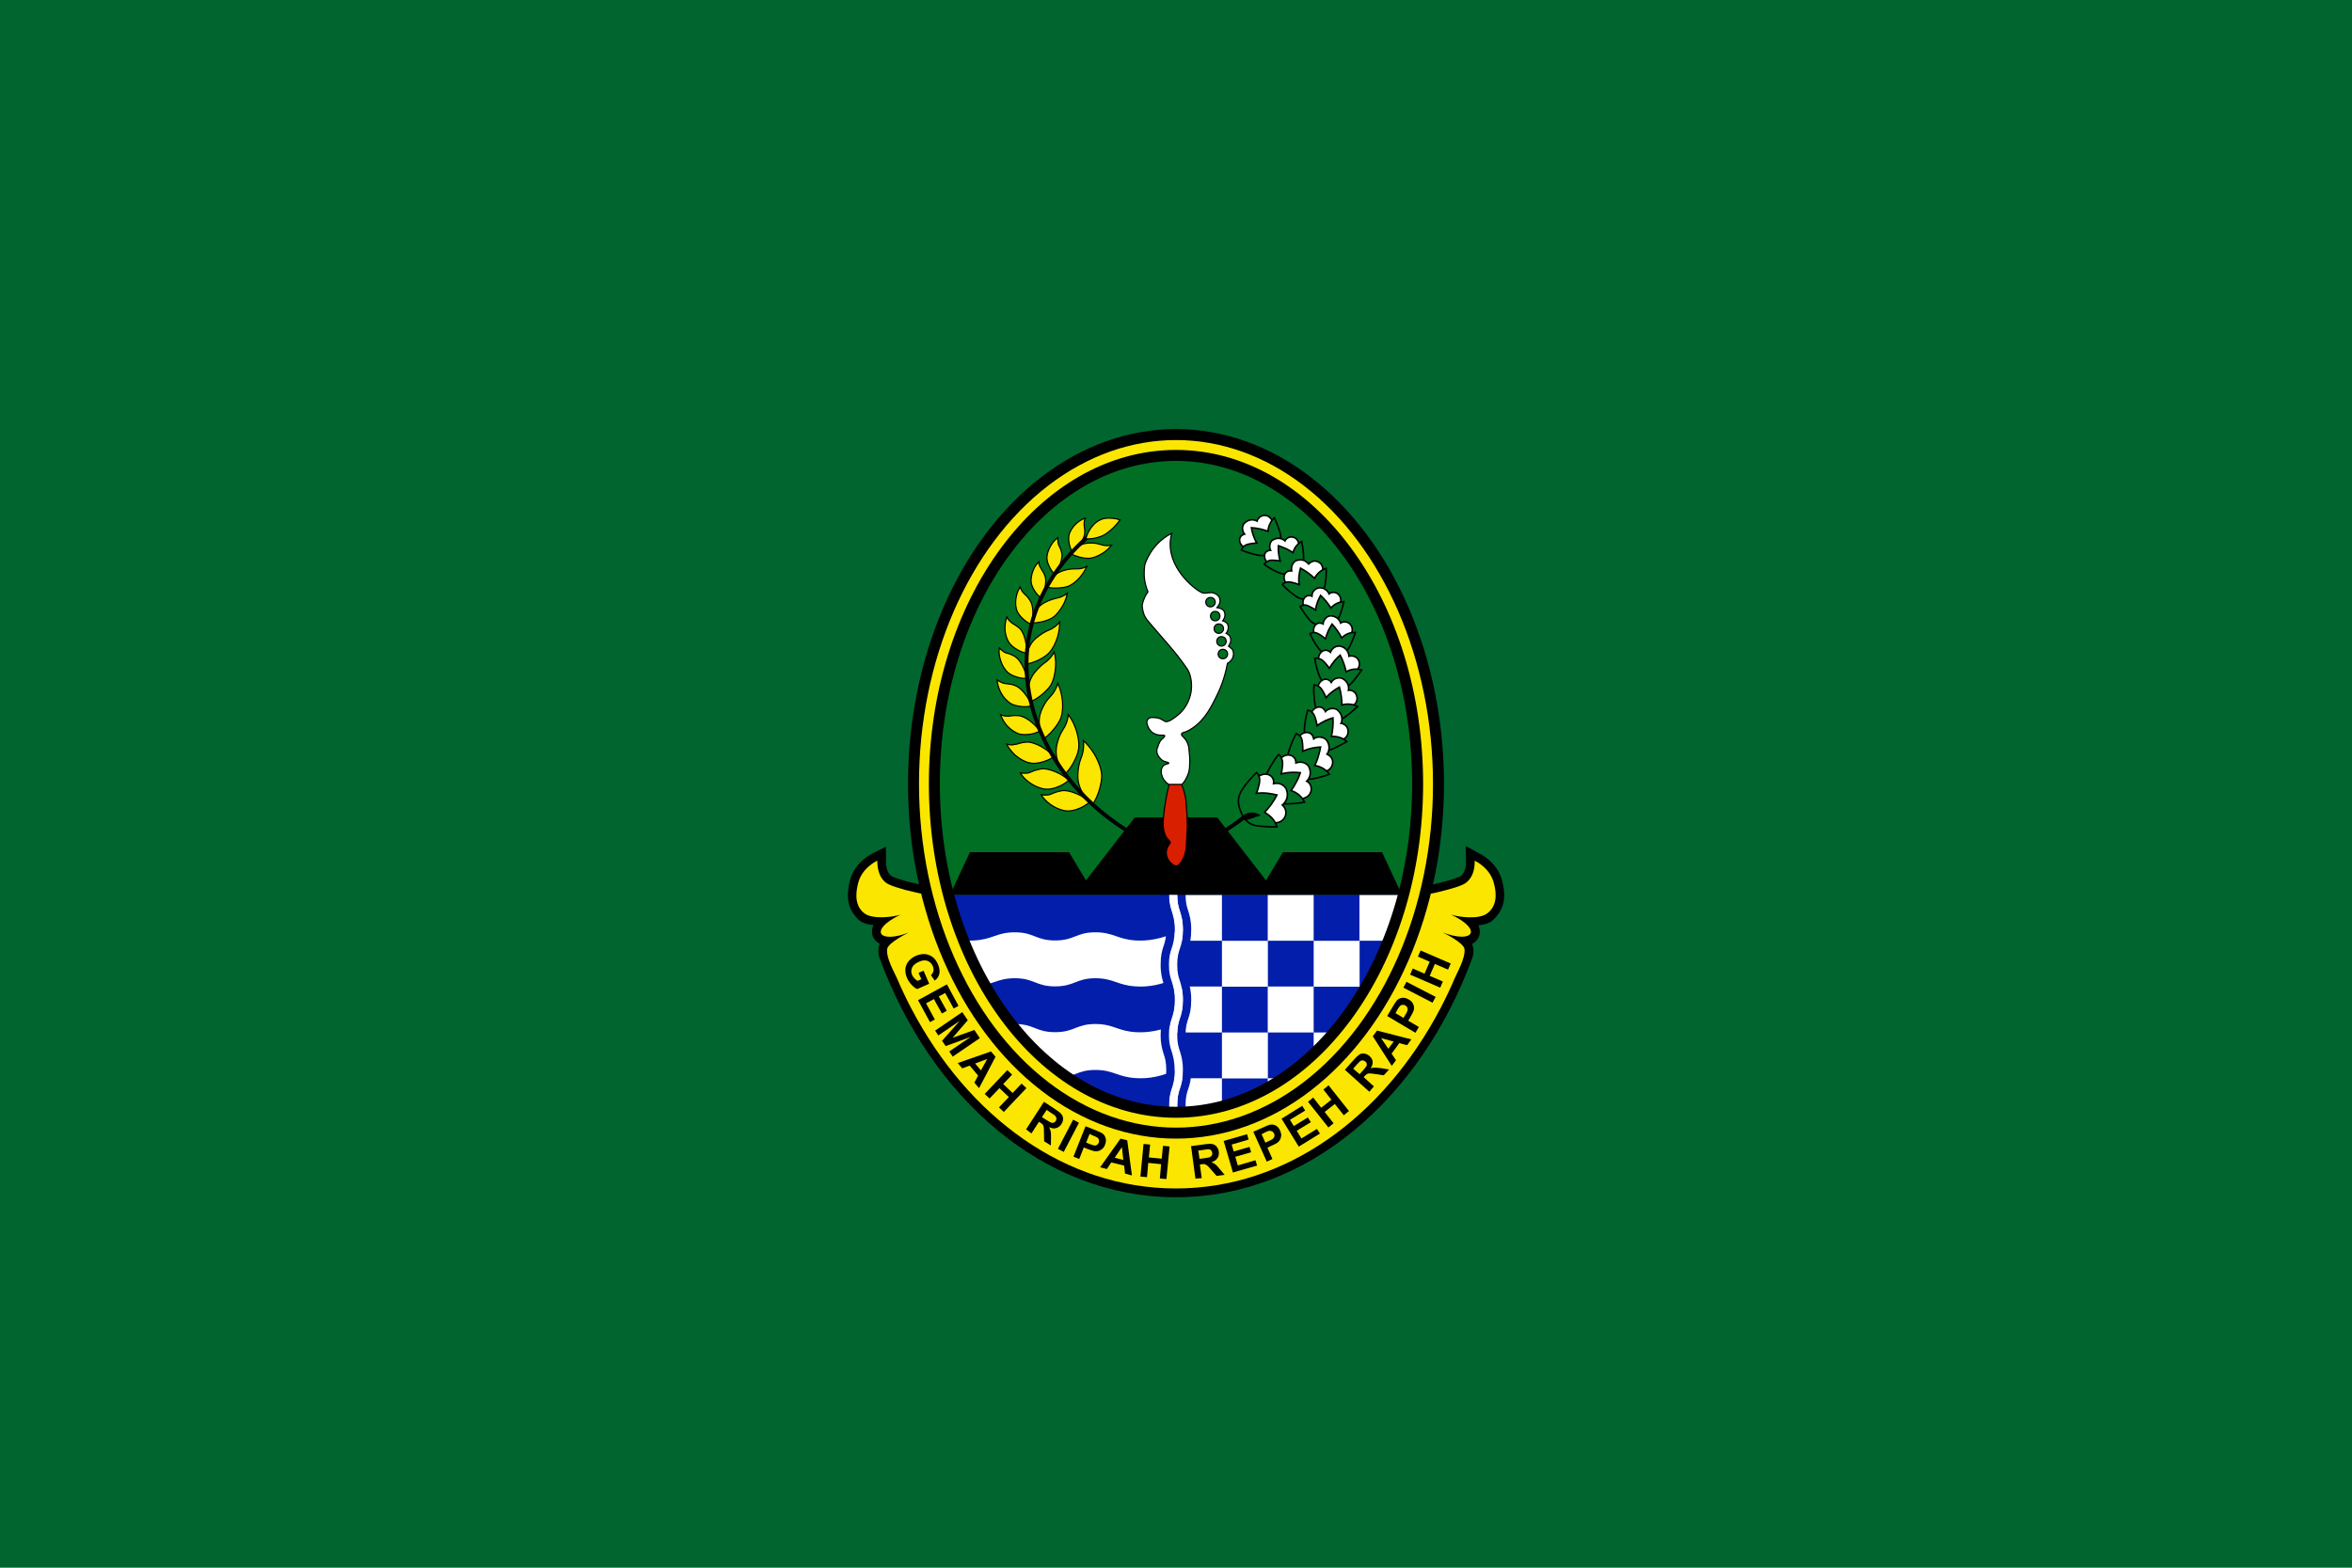 <?xml version="1.0" encoding="utf-8"?>
<!-- Generator: Adobe Illustrator 23.0.0, SVG Export Plug-In . SVG Version: 6.00 Build 0)  -->
<svg version="1.1"
	 id="Flag" inkscape:version="0.48.4 r9939" sodipodi:docname="Flag_of_South_Sulawesi.svg" xmlns:cc="http://creativecommons.org/ns#" xmlns:dc="http://purl.org/dc/elements/1.1/" xmlns:inkscape="http://www.inkscape.org/namespaces/inkscape" xmlns:rdf="http://www.w3.org/1999/02/22-rdf-syntax-ns#" xmlns:sodipodi="http://sodipodi.sourceforge.net/DTD/sodipodi-0.dtd" xmlns:svg="http://www.w3.org/2000/svg"
	 xmlns="http://www.w3.org/2000/svg" xmlns:xlink="http://www.w3.org/1999/xlink" x="0px" y="0px" viewBox="0 0 1500 1000"
	 style="enable-background:new 0 0 1500 1000;" xml:space="preserve">
<style type="text/css">
	.st0{fill:#01652F;}
	.st1{stroke:#000000;stroke-width:11;stroke-miterlimit:10;}
	.st2{fill:#FBE600;}
	.st3{fill:none;}
	.st4{fill:#FBE600;stroke:#000000;stroke-width:7;stroke-miterlimit:10;}
	.st5{clip-path:url(#SVGID_3_);fill:#006F23;}
	.st6{clip-path:url(#SVGID_5_);}
	.st7{fill:#021EAA;}
	.st8{fill:#FFFFFF;}
	.st9{clip-path:url(#SVGID_7_);}
	.st10{fill:#FFFFFF;stroke:#000000;stroke-width:0.75;stroke-miterlimit:10;}
	.st11{fill:#D81F00;stroke:#000000;stroke-width:0.75;stroke-miterlimit:10;}
	.st12{clip-path:url(#SVGID_9_);}
	.st13{fill:none;stroke:#000000;stroke-width:2.5;stroke-miterlimit:10;}
	.st14{fill:#FFFFFF;stroke:#000000;stroke-miterlimit:10;}
	.st15{fill:#006F23;stroke:#000000;stroke-miterlimit:10;}
	.st16{clip-path:url(#SVGID_11_);}
	.st17{fill:#FBE600;stroke:#000000;stroke-width:0.75;stroke-miterlimit:10;}
	.st18{fill:none;stroke:#000000;stroke-width:7;stroke-miterlimit:10;}
</style>
<rect id="Base" y="0" class="st0" width="1500" height="1000"/>
<g id="Emblem">
	<path class="st1" d="M952.9,564.1c-2.1-10-11.3-14.5-12.4-15.1c0.1,4.4-0.8,9.8-4.7,13.4c-1.3,1.2-3.4,2.7-13.3,5.3
		c-5.5,1.5-10.2,2.5-13.8,3.1c-22.3,88.3-84.8,151.9-158.7,151.9s-136.4-63.6-158.7-151.9c-3.6-0.7-8.4-1.7-13.8-3.1
		c-9.9-2.7-12-4.1-13.3-5.3c-3.8-3.5-4.7-9-4.7-13.4c-1.2,0.6-10.3,5.1-12.4,15.1c-1.3,6.4-2,12.7,4.3,18.6c4.9,4.5,25.5-0.3,23,0.7
		c-19.9,8.1-15.4,20.1,5.3,11.4c0.9-0.4-5.5,2.8-10.3,5.5c-3.1,1.7-4.5,5.5-3.3,8.8c32.3,88,102.4,149.1,183.8,149.1
		s151.5-61,183.9-149c1.2-3.4-0.2-7.1-3.3-8.8c-4.9-2.7-11.3-5.9-10.3-5.5c20.7,8.8,25.2-3.4,5.3-11.4c-2.5-1,18.2,3.9,23-0.7
		C955,576.7,954.3,570.5,952.9,564.1z"/>
	<path class="st2" d="M952.9,564.1c-2.1-10-11.3-14.5-12.4-15.1c0.1,4.4-0.8,9.8-4.7,13.4c-1.3,1.2-3.4,2.7-13.3,5.3
		c-5.5,1.5-10.2,2.5-13.8,3.1c-22.3,88.3-84.8,151.9-158.7,151.9s-136.4-63.6-158.7-151.9c-3.6-0.7-8.4-1.7-13.8-3.1
		c-9.9-2.7-12-4.1-13.3-5.3c-3.8-3.5-4.7-9-4.7-13.4c-1.2,0.6-10.3,5.1-12.4,15.1c-0.4,2-3.5,12.9,4.3,18.6c5.4,3.9,18.2,2.3,23,0.7
		c-20.5,9.8-14.3,18.9,5.3,11.4c0,0-13.3,6.3-13.9,10.6c-0.8,5.8,5,15.6,6.2,18.5c2.8,6.6,5.9,13.1,9.2,19.4
		c36.3,69.2,98.3,114.8,168.7,114.8s132.3-45.6,168.7-114.8c3.3-6.3,6.4-12.8,9.2-19.4c1.2-2.9,6.9-12.8,6.2-18.5
		c-0.6-4.3-13.9-10.6-13.9-10.6c19.6,7.4,25.8-1.7,5.3-11.4c4.9,1.6,17.6,3.3,23-0.7C956.4,576.9,953.4,566.1,952.9,564.1z"/>
	<g>
		<ellipse class="st3" cx="750" cy="500" rx="202.8" ry="258.2"/>
		<path d="M585.8,620.6l3.2-1.4l3.6,8.3l-7.6,3.4c-1.2-0.4-2.3-1.3-3.6-2.7c-1.2-1.2-2.2-2.7-2.9-4.3c-0.9-2-1.2-3.9-1.1-5.8
			c0.2-1.9,0.9-3.5,2.1-5c1.2-1.4,2.7-2.6,4.6-3.4c2-0.9,4-1.2,5.9-1.1c2,0.2,3.6,0.9,5.1,2.1c1.2,1,2.1,2.3,3,4.2
			c1.1,2.4,1.3,4.4,1,6.2c-0.4,1.8-1.4,3.3-3,4.4l-2.4-3.5c0.8-0.7,1.3-1.5,1.6-2.5c0.2-1,0.1-2-0.4-3.2c-0.7-1.7-1.9-2.8-3.4-3.4
			c-1.5-0.5-3.3-0.4-5.4,0.6c-2.3,1-3.7,2.2-4.4,3.7c-0.7,1.5-0.7,3.1,0,4.7c0.4,0.8,0.9,1.6,1.5,2.2c0.7,0.7,1.3,1.2,2,1.6l2.4-1.1
			L585.8,620.6z"/>
		<path d="M585.5,638l18.4-10.1l7.4,13.7l-3.1,1.7l-5.4-9.9l-4.1,2.2l5.1,9.2l-3.1,1.7l-5.1-9.2l-5,2.7l5.6,10.3l-3.1,1.7L585.5,638
			z"/>
		<path d="M596.4,657.4l17.3-11.8l3.5,5.2l-9.7,11.2l13.9-5l3.5,5.2l-17.3,11.8l-2.2-3.3l13.7-9.3l-16,5.9l-2.3-3.4l11.3-12.7
			l-13.7,9.3L596.4,657.4z"/>
		<path d="M624.4,694.1l-3-3.5l2.4-4.5l-5.4-6.4l-4.7,1.8l-2.9-3.4l21.2-7.4l2.9,3.4L624.4,694.1z M625.6,682.8l4-7.3l-7.7,2.9
			L625.6,682.8z"/>
		<path d="M628,697.8l14.4-15.2l3.1,2.9l-5.7,6l6,5.7l5.7-6l3.1,2.9l-14.4,15.2l-3.1-2.9l6.3-6.6l-6-5.7l-6.3,6.6L628,697.8z"/>
		<path d="M654.4,720.4l11.4-17.6l7.4,4.9c1.9,1.2,3.1,2.2,3.8,3.1c0.7,0.9,1,1.9,1,3s-0.4,2.2-1.1,3.3c-0.9,1.3-2,2.1-3.3,2.5
			c-1.3,0.4-2.8,0.2-4.5-0.6c0.4,1,0.8,1.9,1,2.7c0.2,0.9,0.2,2.2,0.2,4.2l-0.1,4.8l-4.3-2.7l-0.1-5.5c0-2-0.1-3.2-0.2-3.8
			c-0.1-0.5-0.3-1.1-0.6-1.4c-0.3-0.4-0.9-0.8-1.7-1.3l-0.7-0.4l-4.8,7.4L654.4,720.4z M664.5,712.6l2.7,1.7
			c1.7,1.1,2.8,1.7,3.4,1.9c0.5,0.1,1,0.1,1.5-0.1c0.4-0.2,0.9-0.5,1.2-1.1c0.4-0.6,0.5-1.2,0.4-1.8c-0.1-0.5-0.4-1.1-0.9-1.6
			c-0.3-0.3-1.2-0.8-2.6-1.8l-2.7-1.8L664.5,712.6z"/>
		<path d="M674.7,732.8l9.7-18.6l3.7,2l-9.7,18.6L674.7,732.8z"/>
		<path d="M684.6,737.8l7.7-19.4l6.3,2.5c2.4,1,3.9,1.7,4.5,2.1c1,0.7,1.7,1.8,2,3c0.4,1.2,0.3,2.7-0.4,4.3
			c-0.4,1.2-1.1,2.1-1.9,2.7c-0.8,0.6-1.6,1.1-2.4,1.2c-0.9,0.2-1.7,0.3-2.4,0.1c-1-0.2-2.4-0.6-4.2-1.3l-2.6-1.1l-2.9,7.4
			L684.6,737.8z M694.9,723.3l-2.2,5.5l2.1,0.9c1.5,0.6,2.7,0.9,3.2,1c0.5,0.1,1.2-0.2,1.6-0.4s0.8-0.8,1.1-1.3
			c0.3-0.7,0.3-1.3,0.1-2c-0.2-0.7-0.6-1.2-1.2-1.5c-0.4-0.3-1.3-0.7-2.7-1.2L694.9,723.3z"/>
		<path d="M721.9,749.8l-4.4-1.2l-0.6-5.1l-8.2-2l-2.8,4.2l-4.3-1.1l13-18.3l4.3,1.1L721.9,749.8z M716.4,739.9l-0.9-8.2l-4.6,6.8
			L716.4,739.9z"/>
		<path d="M727.3,750.5l2-20.8l4.2,0.4l-0.8,8.2l8.2,0.8l0.8-8.2l4.2,0.4l-2,20.8l-4.2-0.4l0.8-9.1l-8.2-0.8l-0.8,9.1L727.3,750.5z"
			/>
		<path d="M762.4,751.8l-2.8-20.7l8.8-1.2c2.2-0.3,3.8-0.4,4.9-0.1c1.1,0.3,2,0.8,2.7,1.7c0.7,0.9,1.2,2,1.3,3.2
			c0.2,1.6-0.1,2.9-0.9,4.1c-0.8,1.2-2,2-3.8,2.5c1,0.4,1.8,0.9,2.5,1.4s1.6,1.6,2.8,3l3.1,3.7l-5.1,0.7l-3.6-4.1
			c-1.3-1.5-2.1-2.4-2.7-2.7c-0.4-0.4-0.9-0.6-1.4-0.7c-0.4-0.1-1.2-0.1-2.1,0.1l-0.9,0.1l1.2,8.7L762.4,751.8z M765,739.2l3.1-0.4
			c2-0.3,3.3-0.5,3.7-0.8c0.4-0.3,0.8-0.6,1.1-1.1c0.3-0.4,0.3-1,0.2-1.6c-0.1-0.7-0.4-1.2-0.8-1.6s-1-0.6-1.7-0.6
			c-0.4,0-1.3,0.1-3.1,0.4l-3.3,0.4L765,739.2z"/>
		<path d="M786.3,747.9l-5.9-20.1l14.9-4.3l1,3.4l-10.8,3.2l1.3,4.4l10.1-2.9l1,3.4l-10.1,2.9l1.6,5.5l11.3-3.3l1,3.4L786.3,747.9z"
			/>
		<path d="M807.9,741l-8.6-19.1l6.2-2.7c2.3-1.1,3.9-1.7,4.7-1.8c1.2-0.2,2.4,0,3.5,0.6s2.1,1.7,2.7,3.2c0.5,1.2,0.8,2.2,0.7,3.3
			c-0.1,1-0.4,1.9-0.8,2.6s-1,1.3-1.6,1.8c-0.8,0.6-2.1,1.2-3.9,2l-2.5,1.2l3.2,7.2L807.9,741z M804.6,723.5l2.4,5.4l2.1-1
			c1.5-0.7,2.5-1.2,2.9-1.7s0.7-0.9,0.8-1.5c0.1-0.5,0-1.2-0.3-1.7c-0.4-0.7-0.8-1.2-1.4-1.4s-1.2-0.4-2-0.2
			c-0.5,0.1-1.4,0.5-2.8,1.2L804.6,723.5z"/>
		<path d="M828.3,731.4l-11-17.8l13.2-8.2l1.9,3l-9.7,5.9l2.4,4l9-5.5l1.9,3l-9,5.5l3,4.9l9.9-6.1l1.9,3L828.3,731.4z"/>
		<path d="M847.2,719.2l-13-16.4l3.3-2.7l5.1,6.5l6.5-5.1l-5.1-6.5l3.3-2.7l13,16.4l-3.3,2.7l-5.7-7.2l-6.5,5.1l5.7,7.2L847.2,719.2
			z"/>
		<path d="M873.3,696.4l-15.6-14l5.9-6.6c1.5-1.7,2.7-2.7,3.6-3.3c1-0.5,2-0.6,3.1-0.4c1.2,0.2,2.1,0.7,3.1,1.5
			c1.2,1.1,1.9,2.2,2,3.6c0.2,1.3-0.3,2.8-1.3,4.3c1-0.4,2-0.5,2.8-0.5s2.2,0.2,4.2,0.4l4.8,0.8l-3.4,3.7l-5.4-0.8
			c-2-0.3-3.2-0.4-3.8-0.4c-0.6,0-1.1,0.2-1.5,0.4c-0.4,0.3-1,0.7-1.6,1.4l-0.5,0.6l6.5,5.9L873.3,696.4z M867.1,685.2l2.1-2.3
			c1.3-1.5,2.1-2.5,2.3-3c0.2-0.5,0.3-1,0.1-1.5c-0.2-0.5-0.4-1-0.9-1.3c-0.5-0.4-1.1-0.7-1.7-0.7c-0.6,0-1.2,0.2-1.7,0.6
			c-0.3,0.3-1,1-2.1,2.2l-2.2,2.5L867.1,685.2z"/>
		<path d="M900.1,663l-2.7,3.7l-5-1.3l-4.9,6.7l2.8,4.2l-2.7,3.6l-12.1-18.9l2.7-3.6L900.1,663z M888.8,664.4l-8-2.2l4.6,6.8
			L888.8,664.4z"/>
		<path d="M902.7,658.8l-18-10.7l3.5-5.9c1.3-2.2,2.2-3.6,2.8-4.2c0.9-0.9,2-1.4,3.3-1.5c1.3-0.2,2.7,0.2,4.2,1.1
			c1.1,0.6,2,1.4,2.4,2.2c0.5,0.9,0.8,1.7,0.9,2.6c0.1,0.9,0,1.7-0.3,2.4c-0.4,1-1,2.3-2,3.9l-1.4,2.4l6.8,4L902.7,658.8z
			 M890,646.3l5.1,3l1.2-2c0.9-1.4,1.3-2.5,1.4-3c0.1-0.6,0-1.2-0.2-1.7c-0.3-0.5-0.6-0.9-1.2-1.2c-0.6-0.4-1.3-0.5-2-0.4
			s-1.2,0.4-1.7,1c-0.4,0.4-0.9,1.2-1.7,2.6L890,646.3z"/>
		<path d="M913.6,639.6L895,630l2-3.7l18.6,9.6L913.6,639.6z"/>
		<path d="M918.5,630l-19.2-8.3l1.7-3.9l7.5,3.3l3.3-7.6l-7.5-3.3l1.7-3.9l19.2,8.3l-1.7,3.9l-8.4-3.6l-3.3,7.6l8.4,3.6L918.5,630z"
			/>
	</g>
	<ellipse class="st4" cx="750" cy="500" rx="167.4" ry="222.8"/>
	<g>
		<g>
			<defs>
				<ellipse id="SVGID_1_" cx="750" cy="500" rx="154.1" ry="209.5"/>
			</defs>
			<clipPath id="SVGID_3_">
				<use xlink:href="#SVGID_1_"  style="overflow:visible;"/>
			</clipPath>
			<rect x="596" y="290.6" class="st5" width="308.1" height="436.1"/>
		</g>
		<g>
			<defs>
				<ellipse id="SVGID_4_" cx="750" cy="500" rx="154.1" ry="209.5"/>
			</defs>
			<clipPath id="SVGID_5_">
				<use xlink:href="#SVGID_4_"  style="overflow:visible;"/>
			</clipPath>
			<g class="st6">
				<rect x="596" y="570.8" class="st7" width="308.1" height="139.3"/>
				<rect x="867" y="687.8" class="st8" width="29.3" height="29.3"/>
				<rect x="808.5" y="687.8" class="st8" width="29.3" height="29.3"/>
				<rect x="750" y="687.8" class="st8" width="29.3" height="29.3"/>
				<rect x="837.8" y="658.6" class="st8" width="29.3" height="29.3"/>
				<rect x="779.3" y="658.6" class="st8" width="29.3" height="29.3"/>
				<rect x="867" y="629.3" class="st8" width="29.3" height="29.3"/>
				<rect x="808.5" y="629.3" class="st8" width="29.3" height="29.3"/>
				<rect x="750" y="629.3" class="st8" width="29.3" height="29.3"/>
				<rect x="837.8" y="600.1" class="st8" width="29.3" height="29.3"/>
				<rect x="779.3" y="600.1" class="st8" width="29.3" height="29.3"/>
				<rect x="867" y="570.8" class="st8" width="29.3" height="29.3"/>
				<rect x="808.5" y="570.8" class="st8" width="29.3" height="29.3"/>
				<rect x="750" y="570.8" class="st8" width="29.3" height="29.3"/>
				<path class="st8" d="M750,682.5c-8.8,4-17.3,5.8-25.7,5.2c-11.6-0.7-14.2-5.2-25.7-5.2c-12.3,0-13.3,5.2-25.7,5.2
					c-12.3,0-13.3-5.2-25.7-5.2c-11.5,0-14.1,4.5-25.7,5.2c-8.3,0.5-16.9-1.2-25.7-5.2v-29.3c8.8,4,17.3,5.8,25.7,5.2
					c11.6-0.7,14.2-5.2,25.7-5.2c12.4,0,13.3,5.2,25.7,5.2s13.3-5.2,25.7-5.2c11.5,0,14.1,4.5,25.7,5.2c8.3,0.5,16.9-1.2,25.7-5.2
					V682.5z"/>
				<path class="st8" d="M750,624c-8.8,4-17.3,5.8-25.7,5.2c-11.6-0.7-14.2-5.2-25.7-5.2c-12.3,0-13.3,5.2-25.7,5.2
					c-12.3,0-13.3-5.2-25.7-5.2c-11.5,0-14.1,4.5-25.7,5.2c-8.3,0.5-16.9-1.2-25.7-5.2v-29.3c8.8,4,17.3,5.8,25.7,5.2
					c11.6-0.7,14.2-5.2,25.7-5.2c12.4,0,13.3,5.2,25.7,5.2s13.3-5.2,25.7-5.2c11.5,0,14.1,4.5,25.7,5.2c8.3,0.5,16.9-1.2,25.7-5.2
					V624z"/>
				<path class="st7" d="M754.4,727.4h5.3c0-6-1-9-1.9-12c-0.9-2.7-1.7-5.2-1.7-10.4s0.8-7.7,1.7-10.4c1-2.9,1.9-6,1.9-12
					c0-6-1-9-1.9-12c-0.9-2.7-1.7-5.2-1.7-10.4c0-5.1,0.8-7.7,1.7-10.4c1-2.9,1.9-6,1.9-12s-1-9-1.9-12c-0.9-2.7-1.7-5.2-1.7-10.4
					s0.8-7.7,1.7-10.4c1-2.9,1.9-6,1.9-12c0-6-1-9-1.9-12c-0.9-2.7-1.7-5.2-1.7-10.4h-5.3c0,6,1,9,1.9,12c0.9,2.7,1.7,5.2,1.7,10.4
					c0,5.1-0.8,7.7-1.7,10.4c-1,2.9-1.9,6-1.9,12c0,5.9,1,9,1.9,12c0.9,2.7,1.7,5.2,1.7,10.4s-0.8,7.7-1.7,10.4c-1,2.9-1.9,6-1.9,12
					c0,6,1,9,1.9,12c0.9,2.7,1.7,5.2,1.7,10.4s-0.8,7.7-1.7,10.4c-1,2.9-1.9,6-1.9,12c0,5.9,1,9,1.9,12
					C753.6,719.7,754.4,722.2,754.4,727.4z"/>
				<path class="st8" d="M749.1,727.4h5.3c0-6-1-9-1.9-12c-0.9-2.7-1.7-5.2-1.7-10.4s0.8-7.7,1.7-10.4c1-2.9,1.9-6,1.9-12
					c0-6-1-9-1.9-12c-0.9-2.7-1.7-5.2-1.7-10.4c0-5.1,0.8-7.7,1.7-10.4c1-2.9,1.9-6,1.9-12s-1-9-1.9-12c-0.9-2.7-1.7-5.2-1.7-10.4
					s0.8-7.7,1.7-10.4c1-2.9,1.9-6,1.9-12c0-6-1-9-1.9-12c-0.9-2.7-1.7-5.2-1.7-10.4h-5.3c0,6,1,9,1.9,12c0.9,2.7,1.7,5.2,1.7,10.4
					c0,5.1-0.8,7.7-1.7,10.4c-1,2.9-1.9,6-1.9,12c0,5.9,1,9,1.9,12c0.9,2.7,1.7,5.2,1.7,10.4s-0.8,7.7-1.7,10.4c-1,2.9-1.9,6-1.9,12
					c0,6,1,9,1.9,12c0.9,2.7,1.7,5.2,1.7,10.4s-0.8,7.7-1.7,10.4c-1,2.9-1.9,6-1.9,12c0,5.9,1,9,1.9,12
					C748.3,719.7,749.1,722.2,749.1,727.4z"/>
				<path class="st7" d="M743.8,727.4h5.3c0-6-1-9-1.9-12c-0.9-2.7-1.7-5.2-1.7-10.4s0.8-7.7,1.7-10.4c1-2.9,1.9-6,1.9-12
					c0-6-1-9-1.9-12c-0.9-2.7-1.7-5.2-1.7-10.4c0-5.1,0.8-7.7,1.7-10.4c1-2.9,1.9-6,1.9-12s-1-9-1.9-12c-0.9-2.7-1.7-5.2-1.7-10.4
					s0.8-7.7,1.7-10.4c1-2.9,1.9-6,1.9-12c0-6-1-9-1.9-12c-0.9-2.7-1.7-5.2-1.7-10.4h-5.3c0,6,1,9,1.9,12c0.9,2.7,1.7,5.2,1.7,10.4
					c0,5.1-0.8,7.7-1.7,10.4c-1,2.9-1.9,6-1.9,12c0,5.9,1,9,1.9,12c0.9,2.7,1.7,5.2,1.7,10.4s-0.8,7.7-1.7,10.4c-1,2.9-1.9,6-1.9,12
					c0,6,1,9,1.9,12c0.9,2.7,1.7,5.2,1.7,10.4s-0.8,7.7-1.7,10.4c-1,2.9-1.9,6-1.9,12c0,5.9,1,9,1.9,12
					C743,719.7,743.8,722.2,743.8,727.4z"/>
			</g>
		</g>
		<g>
			<defs>
				<ellipse id="SVGID_6_" cx="750" cy="500" rx="154.1" ry="209.5"/>
			</defs>
			<clipPath id="SVGID_7_">
				<use xlink:href="#SVGID_6_"  style="overflow:visible;"/>
			</clipPath>
			<g class="st9">
				<polygon points="881.4,543.6 818.2,543.6 807.4,561.6 776.3,521.4 750,521.4 723.7,521.4 692.6,561.6 681.8,543.6 618.6,543.6 
					605.9,570.8 750,570.8 894.1,570.8 				"/>
				<path class="st10" d="M785.5,413.8c-1-0.9-2-1.6-2-1.6s0.6-0.8,1.2-2.3c0.5-1.5,0.2-3.7-0.9-4.7c-1.1-0.9-1.8-1.2-1.8-1.2
					s0.8-0.8,1.2-2.6c0.3-1,0.2-2.8-0.7-3.8c-1.1-1.2-2.7-1.6-2.7-1.6s0.9-1.1,1.3-2.7c0.4-1.5-0.1-3.6-1.4-4.5
					c-1.2-0.9-3.6-1.2-3.6-1.2s2-2.1,2-4.2c0-1.3-0.4-4.1-4.4-5.2c-2.1-0.6-4.6,0.6-6.7,0c-3.5-1-20.9-13.9-20.7-31.3
					c0-2,0.3-4.3,1-6.7c-2.7,1.3-7.1,4-11,8.8c-3.5,4.3-5.3,8.4-6.2,11.2c-0.5,3.3-0.8,8,0.6,13.2c0.4,1.5,0.9,2.8,1.4,4.1
					c-0.7,1-1.6,2.4-2.3,4.1c-0.8,1.8-1.2,3.4-1.4,4.7c0.1,1.4,0.4,3.5,1.2,5.7c0.5,1.3,1.2,2.3,1.8,3.2
					c8.6,10.5,18.3,20.3,25.8,31.6c1.2,1.7,2.8,5.8,2.7,11.2c-0.1,5.1-1.8,8.9-2.7,10.6c-0.9,1.8-2.7,4.9-6.1,7.6
					c-2.9,2.4-5.9,4.4-7.7,4.1c-1-0.2-2.1-1.4-3.9-2c-1.8-0.6-3.4-0.6-4.4-0.6c-0.1,0-1.9-0.3-3,1.1c-0.8,1-0.7,2-0.7,2.3
					c0.2,0.9,0.7,3.5,3,5.7c3.5,3.1,8.1,1.8,8.3,2.3c0.6,1.1-2,2.2-2.9,3.9c-0.7,1.2-1.2,2.5-1.4,3.5c-0.3,0.4-0.7,1.4-0.6,2.7
					c0,1.2,0.4,2,0.6,2.4c0.4,0.8,1.2,2,2.6,3.2c1.7,1.4,4.5,1.2,4.4,2.1c0,0.4-2.4,0.2-3.8,2c-1.3,1.7-1.1,3.5-1,3.9
					c0.1,0.9,0.4,2.6,1.5,4.3c1.2,1.9,2.7,2.9,3.5,3.5c1.7,0,6.3,0,8,0c0.8-0.9,1.9-2.1,2.7-3.7c1-1.8,1.5-3.4,1.9-4.5
					c0.4-2,0.6-4.4,0.6-7.2c0-2.5-0.3-4.7-0.5-6.6c0-1.2-0.2-3.5-1.6-5.9s-3.3-3.3-3.2-4.4c0.2-1.2,2-1,3.9-2
					c9.5-4.9,14-13.3,17.8-20.9c2.5-4.9,5.8-12.3,7.6-22.2c0.7-0.4,1.7-1.2,2.7-2.4C787.1,418.5,787,415.2,785.5,413.8z M769,384.1
					c0-1.7,1.3-3,3-3s3,1.3,3,3c0,1.7-1.3,3-3,3S769,385.8,769,384.1z M772,393c0-1.7,1.3-3,3-3s3,1.3,3,3c0,1.7-1.3,3-3,3
					S772,394.7,772,393z M774.3,401c0-1.7,1.3-3,3-3c1.7,0,3,1.3,3,3s-1.3,3-3,3C775.6,404,774.3,402.7,774.3,401z M776,409.1
					c0-1.7,1.3-3,3-3c1.7,0,3,1.3,3,3s-1.3,3-3,3C777.3,412.1,776,410.8,776,409.1z M779.9,420.2c-1.7,0-3-1.3-3-3c0-1.7,1.3-3,3-3
					s3,1.3,3,3C782.9,418.9,781.6,420.2,779.9,420.2z"/>
				<path class="st11" d="M753.6,500.4h-8c-2,7.8-3,14.9-3.5,19.9c-0.5,5.2-0.6,9.5,1.7,13.7c0.9,1.6,2.6,2.4,2.6,3.5
					c0,0.4-3.2,3.4-2.5,7.7c0.6,4.2,4,6.2,4.4,6.5c0.2,0.2,0.8,0.6,1.7,0.6c1.1,0.1,1.7-0.5,1.9-0.6c0.9-1,2-2.5,2.9-4.5
					c1.5-3.2,1.7-6.2,1.8-8c0.2-4,0.6-8.3,0.6-13c0-4.5-0.3-8.6-0.6-12.4c-0.1-2-0.3-4.3-0.9-6.8C755.1,504.3,754.3,502,753.6,500.4
					z"/>
			</g>
		</g>
		<g>
			<defs>
				<ellipse id="SVGID_8_" cx="750" cy="500" rx="154.1" ry="209.5"/>
			</defs>
			<clipPath id="SVGID_9_">
				<use xlink:href="#SVGID_8_"  style="overflow:visible;"/>
			</clipPath>
			<g class="st12">
				<path class="st13" d="M780.1,530.5c46.8-28.6,72-78.4,63.7-124.5c-6.4-35.5-30.5-57.7-40.1-65.7"/>
				<g>
					<path class="st14" d="M811.2,332c-0.1-0.3-0.9-2.1-2.9-2.9c-0.4-0.2-2.3-0.8-4.2,0.3c-1.8,1-2.3,2.7-2.4,3
						c-0.5-0.3-2.1-1.1-4.3-0.7c-2.3,0.4-3.6,1.9-4,2.3c-0.3,0.4-1,1.5-1,3c0,2,1,3.4,1.3,3.7c-0.4,0.1-2.1,0.6-2.8,2.2
						c-0.9,1.9-0.1,4.4,2.1,5.9c0.7,0.2,8,1.3,13.7-4C811.8,339.7,811.2,332.9,811.2,332z"/>
					<path class="st15" d="M791.7,350.9c1.4,0.6,3.5,1.4,6,2.1c3.9,1.1,6.4,1.8,9.3,1.1c1.2-0.3,3.9-1.2,6.5-4.3
						c2.5-2.6,3-5,3.2-6.1c0.4-2.4-0.4-4.4-1.9-8.4c-0.7-2-1.5-3.7-2-5c-0.7,0.6-1.6,1.5-2.3,2.7c-1.4,2.4-1.8,4.7-1.8,5.9
						c-1.5-0.5-3.2-1.1-5.1-1.5c-2-0.4-3.9-0.7-5.5-0.8c0.2,1.3,0.5,2.9,1.1,4.6c0.7,2.1,1.5,3.8,2.3,5.2c-0.8,0-1.9,0.1-3.1,0.3
						c-2.3,0.4-3.8,0.6-5.1,1.8C792.7,349,792.1,349.7,791.7,350.9z"/>
				</g>
				<g>
					<path class="st14" d="M828.3,346.7c-0.1-0.3-0.4-2.2-2.1-3.4c-0.3-0.2-2-1.2-3.9-0.6c-1.9,0.5-2.7,2-2.8,2.3
						c-0.4-0.4-1.8-1.5-3.9-1.6c-2.2-0.1-3.7,1-4.2,1.2c-0.4,0.4-1.2,1.2-1.5,2.7c-0.4,1.9,0.2,3.3,0.4,3.7c-0.4,0-2,0.1-3.1,1.4
						c-1.2,1.5-1,4.1,0.7,5.9c0.6,0.3,7.1,2.9,13.5-0.9C827.3,354,828.2,347.5,828.3,346.7z"/>
					<path class="st15" d="M806.3,360c1.2,0.9,2.8,2,5.1,3.3c3.4,1.8,5.6,2.9,8.4,2.9c1.2,0,3.8-0.3,6.8-2.6c2.8-1.9,3.8-3.9,4.3-5
						c0.8-2.1,0.5-4.2,0.1-8.2c-0.3-2-0.6-3.8-0.8-5c-0.8,0.4-1.8,1.1-2.7,2c-1.9,1.9-2.6,4-2.9,5.1c-1.2-0.8-2.7-1.7-4.4-2.5
						c-1.8-0.8-3.5-1.4-4.9-1.9c-0.1,1.3-0.1,2.8,0.1,4.5c0.2,2,0.6,3.9,1,5.3c-0.7-0.2-1.7-0.4-2.9-0.4c-2.2-0.2-3.7-0.3-5.1,0.5
						C807.6,358.5,806.9,359,806.3,360z"/>
				</g>
				<g>
					<path class="st14" d="M843.6,363.3c0-0.4,0.1-2.4-1.5-3.9c-0.3-0.3-1.8-1.7-4-1.5c-2,0.2-3.2,1.6-3.5,1.9
						c-0.4-0.4-1.6-2-3.7-2.5c-2.3-0.5-4.2,0.3-4.6,0.4c-0.4,0.3-1.5,1.1-2.1,2.5c-0.9,1.9-0.4,3.5-0.4,4c-0.4-0.1-2.2-0.3-3.5,0.9
						c-1.6,1.3-1.9,4.1-0.4,6.4c0.6,0.4,6.8,4.5,14.3,1.9C841.1,370.8,843.3,364.1,843.6,363.3z"/>
					<path class="st15" d="M817.8,372.9c1.1,1.2,2.6,2.7,4.7,4.4c3.2,2.6,5.2,4.3,8.2,4.8c1.2,0.2,4.1,0.4,7.7-1.3
						c3.4-1.3,4.9-3.4,5.5-4.3c1.2-2,1.4-4.3,1.8-8.6c0.2-2.2,0.2-4.1,0.1-5.4c-0.9,0.3-2,0.8-3.3,1.6c-2.3,1.6-3.5,3.6-4.1,4.8
						c-1.2-1.1-2.6-2.3-4.2-3.5c-1.7-1.2-3.4-2.2-4.8-3c-0.4,1.3-0.7,2.9-0.9,4.7c-0.3,2.2-0.2,4.2,0,5.8c-0.7-0.3-1.8-0.7-3-1
						c-2.3-0.6-3.8-1-5.5-0.4C819.6,371.5,818.7,371.9,817.8,372.9z"/>
				</g>
				<g>
					<path class="st14" d="M854.9,384.2c0.1-0.3,0.6-2.1-0.5-4c-0.2-0.3-1.2-2-3.3-2.3c-1.9-0.3-3.3,0.7-3.5,0.9
						c-0.2-0.5-1-2.1-2.8-3.1c-2-1.1-3.8-0.7-4.3-0.6c-0.4,0.2-1.6,0.6-2.6,1.7c-1.2,1.5-1.2,3.1-1.2,3.5c-0.4-0.2-2-0.8-3.5,0
						c-1.8,0.9-2.7,3.3-2,5.8c0.4,0.5,5.2,5.8,12.6,5C850.9,390.4,854.4,384.8,854.9,384.2z"/>
					<path class="st15" d="M829.2,386.9c0.7,1.2,1.8,3.1,3.3,5.1c2.3,3.1,3.8,5.1,6.4,6.2c1.1,0.4,3.6,1.4,7.4,0.5
						c3.4-0.4,5.1-2,6-2.7c1.7-1.6,2.3-3.5,3.5-7.4c0.6-2,1.1-3.7,1.3-4.9c-0.9,0.1-2,0.3-3.4,0.7c-2.5,0.9-4.1,2.5-4.9,3.4
						c-0.8-1.2-1.8-2.7-3-4.2c-1.2-1.5-2.5-2.7-3.6-3.8c-0.6,1.2-1.3,2.5-1.9,4.1c-0.7,2-1.2,3.8-1.3,5.3c-0.6-0.4-1.4-1.1-2.5-1.6
						c-2-1.1-3.3-1.8-4.9-1.7C831,386.1,830.1,386.3,829.2,386.9z"/>
				</g>
				<g>
					<path class="st14" d="M862.1,403.5c0.1-0.3,0.8-2.1-0.2-4.1c-0.2-0.4-1.1-2.1-3.2-2.6c-2-0.4-3.5,0.4-3.7,0.6
						c-0.2-0.5-0.8-2.2-2.7-3.5c-2-1.2-3.8-1.1-4.3-1c-0.5,0.1-1.7,0.4-2.7,1.6c-1.3,1.4-1.5,3.1-1.5,3.5c-0.4-0.2-2-1-3.5-0.3
						c-1.9,0.8-3,3.2-2.4,5.7c0.4,0.5,4.9,6.3,12.5,6.1C857.5,409.5,861.6,404.1,862.1,403.5z"/>
					<path class="st15" d="M835.5,404.2c0.6,1.3,1.5,3.4,2.9,5.6c2.1,3.4,3.5,5.5,6,6.9c1.1,0.6,3.6,1.7,7.5,1.2
						c3.5-0.2,5.5-1.5,6.4-2.3c1.9-1.5,2.7-3.5,4.3-7.3c0.9-2,1.4-3.7,1.8-4.9c-0.9,0-2.1,0.1-3.5,0.4c-2.7,0.7-4.3,2.2-5.2,3.1
						c-0.7-1.3-1.6-2.9-2.7-4.5c-1.2-1.7-2.4-3.1-3.5-4.3c-0.7,1.2-1.5,2.5-2.3,4.1c-0.9,2-1.4,3.8-1.9,5.3
						c-0.6-0.5-1.4-1.2-2.4-1.9c-2-1.3-3.2-2.1-4.9-2.1C837.5,403.5,836.6,403.6,835.5,404.2z"/>
				</g>
				<g>
					<path class="st14" d="M865.9,426.8c0.2-0.3,1.4-2,1-4.3c-0.1-0.4-0.5-2.5-2.6-3.5c-1.9-1-3.6-0.5-4-0.4c0-0.6-0.2-2.5-1.8-4.3
						s-3.6-2.1-4.2-2.2c-0.5,0-1.9,0-3.2,0.8c-1.8,1.1-2.4,2.7-2.6,3.2c-0.3-0.3-1.7-1.5-3.5-1.3c-2.1,0.3-4,2.4-4.1,5.1
						c0.3,0.7,3.2,7.8,11.1,9.8C859.5,431.7,865.2,427.3,865.9,426.8z"/>
					<path class="st15" d="M838.5,420c0.2,1.6,0.6,3.8,1.4,6.5c1.2,4.1,2,6.6,4.3,8.8c1,0.9,3.2,2.7,7.4,3.3c3.6,0.8,6,0,7.2-0.5
						c2.3-1.1,3.6-2.7,6.4-6.3c1.4-1.8,2.5-3.4,3.2-4.5c-1-0.3-2.2-0.5-3.7-0.5c-2.9,0-5.1,1.1-6.2,1.7c-0.4-1.6-0.8-3.4-1.5-5.3
						c-0.7-2-1.5-3.8-2.3-5.3c-1.1,0.9-2.2,2.1-3.5,3.5c-1.5,1.8-2.6,3.5-3.4,4.9c-0.4-0.7-1.1-1.6-2-2.6c-1.6-1.9-2.7-3.1-4.4-3.5
						C840.8,419.9,839.8,419.8,838.5,420z"/>
				</g>
				<g>
					<path class="st14" d="M863.6,449.6c0.3-0.3,1.8-1.6,1.9-4c0-0.4,0-2.5-1.7-4.1c-1.6-1.4-3.5-1.3-3.8-1.2
						c0.1-0.6,0.4-2.6-0.8-4.6c-1.2-2.1-3.1-2.9-3.6-3.1c-0.5-0.2-1.9-0.4-3.4,0.1c-2,0.6-2.9,2.1-3.2,2.6c-0.2-0.4-1.3-1.9-3.2-2
						c-2.1-0.2-4.4,1.5-5.1,4.2c0.1,0.7,1.4,8.3,8.8,12.1C856.1,452.9,862.8,450,863.6,449.6z"/>
					<path class="st15" d="M838,436.9c-0.1,1.6-0.3,3.9,0,6.7c0.4,4.3,0.5,7,2.2,9.6c0.7,1.1,2.6,3.4,6.5,4.9
						c3.4,1.6,5.9,1.2,7.2,1.1c2.5-0.5,4.2-2,7.7-4.8c1.8-1.4,3.2-2.7,4.2-3.7c-0.9-0.4-2-1-3.5-1.3c-2.8-0.6-5.2-0.1-6.5,0.3
						c0-1.7-0.1-3.5-0.4-5.6c-0.3-2.1-0.7-4.1-1.2-5.8c-1.2,0.7-2.7,1.6-4.2,2.7c-1.9,1.4-3.3,2.8-4.3,4.1c-0.3-0.8-0.7-1.8-1.3-2.9
						c-1.2-2.2-2-3.6-3.5-4.4C840.3,437.3,839.4,436.9,838,436.9z"/>
				</g>
				<g>
					<path class="st14" d="M856.9,471.5c0.3-0.2,2.2-1.2,2.7-3.5c0.1-0.4,0.6-2.6-0.8-4.5c-1.3-1.8-3.2-2.1-3.5-2.1
						c0.3-0.5,0.9-2.5,0.2-4.8c-0.7-2.4-2.5-3.6-2.9-4c-0.5-0.3-1.8-0.8-3.5-0.6c-2.1,0.2-3.5,1.5-3.8,1.9c-0.2-0.4-1-2.2-2.7-2.7
						c-2.1-0.7-4.8,0.5-6.1,3.1c-0.1,0.8-0.4,8.8,6.1,14.1C848.8,473.2,856,471.7,856.9,471.5z"/>
					<path class="st15" d="M834,453c-0.4,1.6-1.1,3.9-1.5,6.7c-0.6,4.3-1.1,7.2,0.1,10.1c0.4,1.2,1.8,4,5.5,6.4
						c3.1,2.3,5.7,2.7,7,2.7c2.6,0,4.7-1,8.8-3.1c2.1-1.1,3.8-2.1,5.1-2.8c-0.8-0.7-1.9-1.5-3.3-2.1c-2.7-1.2-5.2-1.2-6.6-1.2
						c0.4-1.7,0.7-3.5,0.9-5.8c0.2-2.2,0.2-4.3,0.1-6c-1.4,0.4-3,1-4.8,1.8c-2.1,1-3.9,2.1-5.3,3.2c-0.1-0.8-0.4-2-0.7-3.3
						c-0.7-2.5-1.2-4.1-2.6-5.3C836.3,453.9,835.4,453.3,834,453z"/>
				</g>
				<g>
					<path class="st14" d="M845.7,491.9c0.4-0.1,2.5-0.8,3.6-3c0.2-0.4,1.2-2.5,0.2-4.8c-0.9-2.1-2.8-2.8-3.2-3
						c0.4-0.5,1.5-2.3,1.3-4.8c-0.2-2.7-1.7-4.3-2.1-4.7c-0.4-0.4-1.6-1.2-3.4-1.4c-2.2-0.3-3.9,0.7-4.3,1.1
						c-0.1-0.4-0.4-2.5-2.2-3.5c-2-1.2-5-0.5-6.9,1.8c-0.3,0.8-2.4,8.9,3,15.8C837.1,491.8,844.9,491.9,845.7,491.9z"/>
					<path class="st15" d="M826.7,467.9c-0.8,1.5-2,3.7-3.1,6.6c-1.6,4.3-2.7,7-2.1,10.4c0.2,1.4,0.9,4.5,4.2,7.7
						c2.6,3.1,5.2,4,6.6,4.3c2.7,0.6,5,0,9.7-1.2c2.4-0.6,4.4-1.2,5.8-1.8c-0.6-0.9-1.6-2-2.8-2.9c-2.5-1.9-5.1-2.5-6.5-2.7
						c0.8-1.6,1.6-3.5,2.2-5.7c0.7-2.2,1.2-4.3,1.5-6.1c-1.5,0.1-3.4,0.3-5.3,0.7c-2.4,0.5-4.5,1.3-6.1,2c0.1-0.9,0.1-2.1,0-3.5
						c-0.2-2.7-0.3-4.4-1.4-5.9C828.7,469.3,827.9,468.5,826.7,467.9z"/>
				</g>
				<g>
					<path class="st14" d="M830.8,509.3c0.4,0,2.7-0.4,4.3-2.5c0.3-0.4,1.6-2.3,1-4.9c-0.5-2.3-2.4-3.5-2.7-3.6
						c0.4-0.4,2-2.1,2.2-4.7c0.3-2.7-1-4.7-1.3-5.2c-0.4-0.4-1.4-1.5-3.2-2c-2.2-0.6-4.1,0.1-4.6,0.3c0-0.4,0-2.6-1.7-4
						c-1.9-1.6-5.1-1.5-7.4,0.5c-0.4,0.8-4,8.7,0.4,16.8C821.8,507.7,829.9,509.1,830.8,509.3z"/>
					<path class="st15" d="M815.4,481.3c-1.2,1.4-2.7,3.5-4.3,6.2c-2.4,4.2-4,6.7-4.1,10.3c0,1.5,0.2,4.8,2.8,8.7
						c2.1,3.6,4.7,5,5.9,5.5c2.6,1.1,5.1,0.9,10.1,0.5c2.6-0.2,4.7-0.5,6.2-0.8c-0.5-1-1.2-2.2-2.4-3.5c-2.2-2.4-4.8-3.5-6.2-3.9
						c1.1-1.5,2.2-3.3,3.3-5.4c1.2-2.1,2-4.2,2.6-6c-1.6-0.2-3.5-0.3-5.6-0.2c-2.6,0.1-4.9,0.5-6.6,1c0.3-0.9,0.4-2.1,0.6-3.6
						c0.4-2.7,0.5-4.6-0.4-6.4C817.3,483.1,816.7,482.2,815.4,481.3z"/>
				</g>
				<g>
					<path class="st14" d="M813.4,524.8c0.4,0,2.9,0.1,4.9-2c0.4-0.4,2-2.2,1.8-5c-0.3-2.6-2-4-2.3-4.3c0.5-0.4,2.4-2,3-4.7
						c0.7-2.8-0.4-5.1-0.6-5.8c-0.4-0.5-1.3-1.9-3-2.7c-2.3-1.1-4.3-0.5-5-0.4c0.1-0.4,0.4-2.7-1.2-4.4c-1.7-2-5.1-2.3-8-0.5
						c-0.5,0.8-5.6,8.5-2.2,17.7C804.2,521.7,812.4,524.5,813.4,524.8z"/>
					<path class="st15" d="M801.4,492.8c-1.4,1.3-3.4,3.3-5.5,5.9c-3.2,4-5.2,6.6-5.9,10.2c-0.3,1.5-0.5,5.1,1.7,9.6
						c1.7,4.2,4.2,5.9,5.4,6.7c2.6,1.6,5.2,1.8,10.6,2.1c2.7,0.2,5.1,0.2,6.7,0.1c-0.4-1.2-1-2.6-2-4.1c-2-2.8-4.5-4.3-5.9-5.1
						c1.3-1.4,2.8-3.2,4.3-5.2c1.5-2.1,2.7-4.2,3.6-5.9c-1.7-0.4-3.6-0.8-5.9-1.1c-2.7-0.3-5.2-0.2-7.2,0c0.4-0.9,0.8-2.1,1.2-3.7
						c0.8-2.8,1.2-4.8,0.5-6.8C803.1,495,802.6,494,801.4,492.8z"/>
				</g>
				<path d="M789.9,522.6c0,0,4.5-5,9.4-4.3c2.1,0.3,3.8,1.2,4.8,1.8c-3.7,1-7.4,3.1-11.2,3C792,523,789.9,522.6,789.9,522.6z"/>
			</g>
		</g>
		<g>
			<defs>
				<ellipse id="SVGID_10_" cx="750" cy="500" rx="154.1" ry="209.5"/>
			</defs>
			<clipPath id="SVGID_11_">
				<use xlink:href="#SVGID_10_"  style="overflow:visible;"/>
			</clipPath>
			<g class="st16">
				<path class="st17" d="M664,507c1.1,1.7,3,4.1,6,6.2c4.3,3,8.6,4.1,10.8,4.1c1.9,0.1,4.9-0.4,8.2-1.9c2.7-1.2,4.7-2.7,6-3.8
					c-1.4-1.3-3.5-2.8-6-4.2c-3.9-2-7.5-3-10-3.1c-1.2-0.1-2.8,0.2-4.9,0.8c-2.2,0.6-3.1,1.3-5.1,1.9
					C667.9,507.1,666.2,507.3,664,507z"/>
				<path class="st17" d="M697.3,512.5c1.2-2,2.4-4.5,3.5-7.6c1.3-4.3,2-8.1,1.8-10.8c-0.2-3.2-1.7-8.1-4.8-13.3
					c-2.3-3.8-4.9-6.6-6.9-8.4c0.2,1.7,0.4,4.3-0.3,7.4c-0.5,2.5-1.2,3.5-2,6.3c-0.5,1.8-1.1,4.5-1.2,8c-0.1,1.9,0,6.3,2.7,11.1
					C692.5,509.3,695.7,511.5,697.3,512.5z"/>
				<path class="st17" d="M650.7,493.1c1.1,1.7,3,4.1,6,6.2c4.3,3,8.6,4.1,10.8,4.1c1.9,0.1,4.9-0.4,8.2-1.9c2.7-1.2,4.7-2.7,6-3.8
					c-1.4-1.3-3.5-2.8-6-4.2c-3.9-2-7.5-3-10-3.1c-1.2-0.1-2.8,0.2-4.9,0.8c-2.2,0.6-3.1,1.3-5.1,1.9
					C654.6,493.2,652.9,493.4,650.7,493.1z"/>
				<path class="st17" d="M679.8,493.3c1.4-1.6,3-3.6,4.5-6.2c2-3.6,3.3-6.9,3.6-9.5c0.4-2.9,0-7.6-1.9-12.9
					c-1.3-3.9-3.2-6.8-4.7-8.9c-0.1,1.6-0.5,4-1.7,6.6c-1,2.1-1.8,3-3,5.3c-0.8,1.5-1.8,3.9-2.5,7c-0.4,1.7-1.2,5.8,0.4,10.5
					C676,489.5,678.5,492.1,679.8,493.3z"/>
				<path class="st17" d="M642,474.7c0.9,1.8,2.6,4.3,5.2,6.8c4,3.5,8.1,5,10.3,5.3c1.9,0.3,4.9,0.1,8.2-1c2.8-0.9,5-2.1,6.4-3.2
					c-1.3-1.4-3.1-3.2-5.5-4.8c-3.6-2.5-7.1-3.8-9.6-4.3c-1.2-0.2-2.8-0.2-4.9,0.2c-2.3,0.4-3.2,1.1-5.3,1.2
					C645.9,475.3,644.2,475.3,642,474.7z"/>
				<path class="st17" d="M666.1,470.9c1.6-1.2,3.5-2.8,5.4-5.1c2.6-3,4.4-5.9,5.2-8.2c0.9-2.7,1.4-7.2,0.6-12.5
					c-0.5-3.9-1.8-7.1-2.7-9.2c-0.4,1.5-1.2,3.6-2.7,5.9c-1.3,1.9-2.2,2.5-3.8,4.5c-1.1,1.3-2.4,3.4-3.6,6.1
					c-0.7,1.5-2.2,5.1-1.6,9.9C663.1,466.7,665.1,469.6,666.1,470.9z"/>
				<path class="st17" d="M638.1,455.9c0.6,1.6,1.7,4.1,3.7,6.5c3,3.5,6.4,5.2,8.2,5.8c1.6,0.4,4.2,0.6,7.2,0.1
					c2.6-0.4,4.5-1.2,5.9-2c-1-1.4-2.3-3.1-4.2-4.8c-2.8-2.6-5.7-4.1-7.7-4.7c-1-0.3-2.5-0.4-4.3-0.4c-2,0.1-2.9,0.5-4.7,0.4
					C641.4,456.8,639.9,456.7,638.1,455.9z"/>
				<path class="st17" d="M657.5,447.5c1.8-0.8,3.9-2,6.1-3.7c3-2.4,5.3-4.8,6.6-6.8c1.4-2.4,2.7-6.6,3-11.8c0.3-3.8-0.3-7-0.9-9.3
					c-0.7,1.3-1.9,3.3-3.8,5.1c-1.6,1.5-2.7,2-4.4,3.5c-1.2,1.1-2.9,2.7-4.7,5.1c-1,1.3-3.1,4.5-3.5,9.1
					C655.6,442.8,656.8,446,657.5,447.5z"/>
				<path class="st17" d="M635.9,433.7c0.2,1.8,0.6,4.4,2,7.3c2,4.2,5,6.7,6.6,7.7c1.4,0.9,3.9,1.7,7.1,2c2.6,0.3,4.8-0.1,6.3-0.4
					c-0.5-1.6-1.4-3.6-2.8-5.8c-2.1-3.2-4.5-5.5-6.4-6.6c-0.9-0.5-2.3-1.1-4.1-1.4c-2-0.4-2.9-0.3-4.7-0.7
					C638.9,435.4,637.5,434.8,635.9,433.7z"/>
				<path class="st17" d="M655.2,423.5c1.9-0.4,4.1-1.1,6.6-2.2c3.4-1.6,6-3.4,7.5-5.1c1.8-2,3.9-5.6,5.3-10.4c1-3.5,1.2-6.6,1.2-9
					c-0.9,1.1-2.4,2.7-4.6,4c-1.8,1.1-2.8,1.2-4.9,2.4c-1.4,0.7-3.3,2-5.5,3.8c-1.2,1-3.8,3.5-5.1,7.8
					C654.4,418.8,655,422,655.2,423.5z"/>
				<path class="st17" d="M637.3,413.3c-0.2,1.7-0.3,4.2,0.6,7.2c1.2,4.3,3.4,7.2,4.8,8.4c1.2,1.1,3.4,2.3,6.2,3.1
					c2.4,0.7,4.4,0.8,5.9,0.7c-0.3-1.6-0.7-3.6-1.7-5.9c-1.4-3.4-3.2-5.9-4.8-7.3c-0.7-0.6-2-1.4-3.5-2c-1.8-0.8-2.7-0.7-4.3-1.5
					C639.8,415.4,638.6,414.7,637.3,413.3z"/>
				<path class="st17" d="M642.1,393.6c-0.5,1.6-1.2,4-1.2,7.1c0.1,4.4,1.6,7.8,2.7,9.3c0.9,1.3,2.7,3,5.3,4.5
					c2.1,1.2,4.2,1.9,5.6,2.1c0.2-1.6,0.2-3.7-0.2-6.1c-0.5-3.6-1.7-6.5-2.8-8.2c-0.5-0.8-1.5-1.9-2.9-2.8c-1.6-1.2-2.5-1.4-3.7-2.5
					C644,396.3,643,395.3,642.1,393.6z"/>
				<path class="st17" d="M650.6,374.4c-0.8,1.3-2,3.5-2.5,6.4c-0.8,4.1-0.1,7.5,0.6,9.1c0.6,1.4,2,3.4,4.1,5.2
					c1.8,1.6,3.5,2.5,4.8,3.1c0.4-1.5,0.9-3.4,1.1-5.7c0.2-3.5-0.3-6.4-1.1-8.2c-0.4-0.9-1.1-2-2.1-3.3c-1.2-1.4-2-1.8-3-3.1
					C651.9,377.2,651.1,376.1,650.6,374.4z"/>
				<path class="st17" d="M658.2,397.4c1.7,0,3.7-0.2,6-0.7c3.2-0.7,5.8-1.8,7.4-2.9c1.9-1.3,4.3-4.1,6.5-8c1.5-2.8,2.2-5.5,2.6-7.4
					c-1,0.8-2.6,1.9-4.7,2.6c-1.8,0.6-2.7,0.6-4.6,1.2c-1.3,0.4-3.2,1.1-5.4,2.3c-1.2,0.6-3.9,2.4-5.9,5.8
					C658.3,393.3,658.2,396.1,658.2,397.4z"/>
				<path class="st17" d="M662.5,358.4c-1.1,1.1-2.5,2.7-3.5,5.2c-1.5,3.5-1.6,6.8-1.3,8.4c0.3,1.4,1.1,3.5,2.6,5.6
					c1.2,1.8,2.7,3,3.6,3.8c0.7-1.2,1.5-2.9,2.1-5c0.9-3.1,1.1-5.9,0.8-7.6c-0.1-0.9-0.5-2-1.2-3.4c-0.8-1.5-1.4-2-2-3.4
					C663,361.3,662.6,360.1,662.5,358.4z"/>
				<path class="st17" d="M668.2,374.6c1.5,0.4,3.5,0.6,5.8,0.5c3.1-0.1,5.8-0.5,7.5-1.2c2-0.9,4.9-2.8,7.6-6.1c2-2.4,3.2-4.7,4-6.4
					c-1.1,0.5-2.7,1.2-4.9,1.4c-1.8,0.2-2.7,0-4.6,0.1c-1.3,0.1-3.2,0.4-5.5,1.1c-1.2,0.4-4.2,1.4-6.6,4.2
					C669.2,370.7,668.4,373.2,668.2,374.6z"/>
				<path class="st17" d="M674.6,343c-1.2,0.9-2.9,2.4-4.3,4.8c-2.1,3.4-2.7,6.6-2.6,8.2c0,1.4,0.5,3.6,1.8,6c1,2,2.2,3.4,3.1,4.3
					c0.9-1.2,2-2.7,2.8-4.7c1.3-3,2-5.8,1.9-7.6c0-0.9-0.3-2.1-0.8-3.5c-0.6-1.7-1.2-2.2-1.6-3.7C674.7,345.9,674.6,344.7,674.6,343
					z"/>
				<path class="st17" d="M683.1,353.3c1.3,0.7,3,1.4,5.1,2c2.8,0.7,5.3,1,7.1,0.8c2-0.3,5.1-1.3,8.4-3.5c2.4-1.6,4.1-3.4,5.2-4.8
					c-1.1,0.2-2.7,0.4-4.8,0.1c-1.6-0.3-2.4-0.7-4.2-1.1c-1.2-0.3-2.9-0.5-5.2-0.4c-1.2,0-4.1,0.2-7.1,2.1
					C684.9,350,683.6,352.2,683.1,353.3z"/>
				<path class="st17" d="M692.1,330.5c-1.3,0.5-3.4,1.4-5.4,3.2c-2.9,2.6-4.3,5.4-4.8,7c-0.4,1.3-0.5,3.5,0,6.1
					c0.4,2.1,1.2,3.8,1.7,5c1.2-0.8,2.6-2,4-3.5c2.1-2.4,3.5-4.9,3.9-6.6c0.3-0.8,0.4-2,0.3-3.5c-0.1-1.7-0.4-2.4-0.4-4
					C691.4,333.3,691.5,332,692.1,330.5z"/>
				<path class="st13" d="M696.3,340.3c-9.6,7.9-33.8,30.1-40.1,65.7c-8.2,46.2,16.9,95.8,63.7,124.5"/>
				<path class="st17" d="M714.3,331.7c-1.4-0.6-3.9-1.2-7-1.2c-2.6-0.1-4.4,0.5-5.8,1.2c-1.5,0.7-3.4,2-5.1,4.2
					c-2.4,3-3.4,5.9-3.9,7.8c1.8,0.1,4.3,0.1,7.4-0.8c2.8-0.8,4.5-1.7,5.9-2.7c1.2-0.8,2.9-2.3,4.2-3.5
					C711.8,334.9,713.2,333.2,714.3,331.7z"/>
			</g>
		</g>
		<g>
			<ellipse id="SVGID_2_" class="st18" cx="750" cy="500" rx="154.1" ry="209.5"/>
		</g>
	</g>
</g>
</svg>
